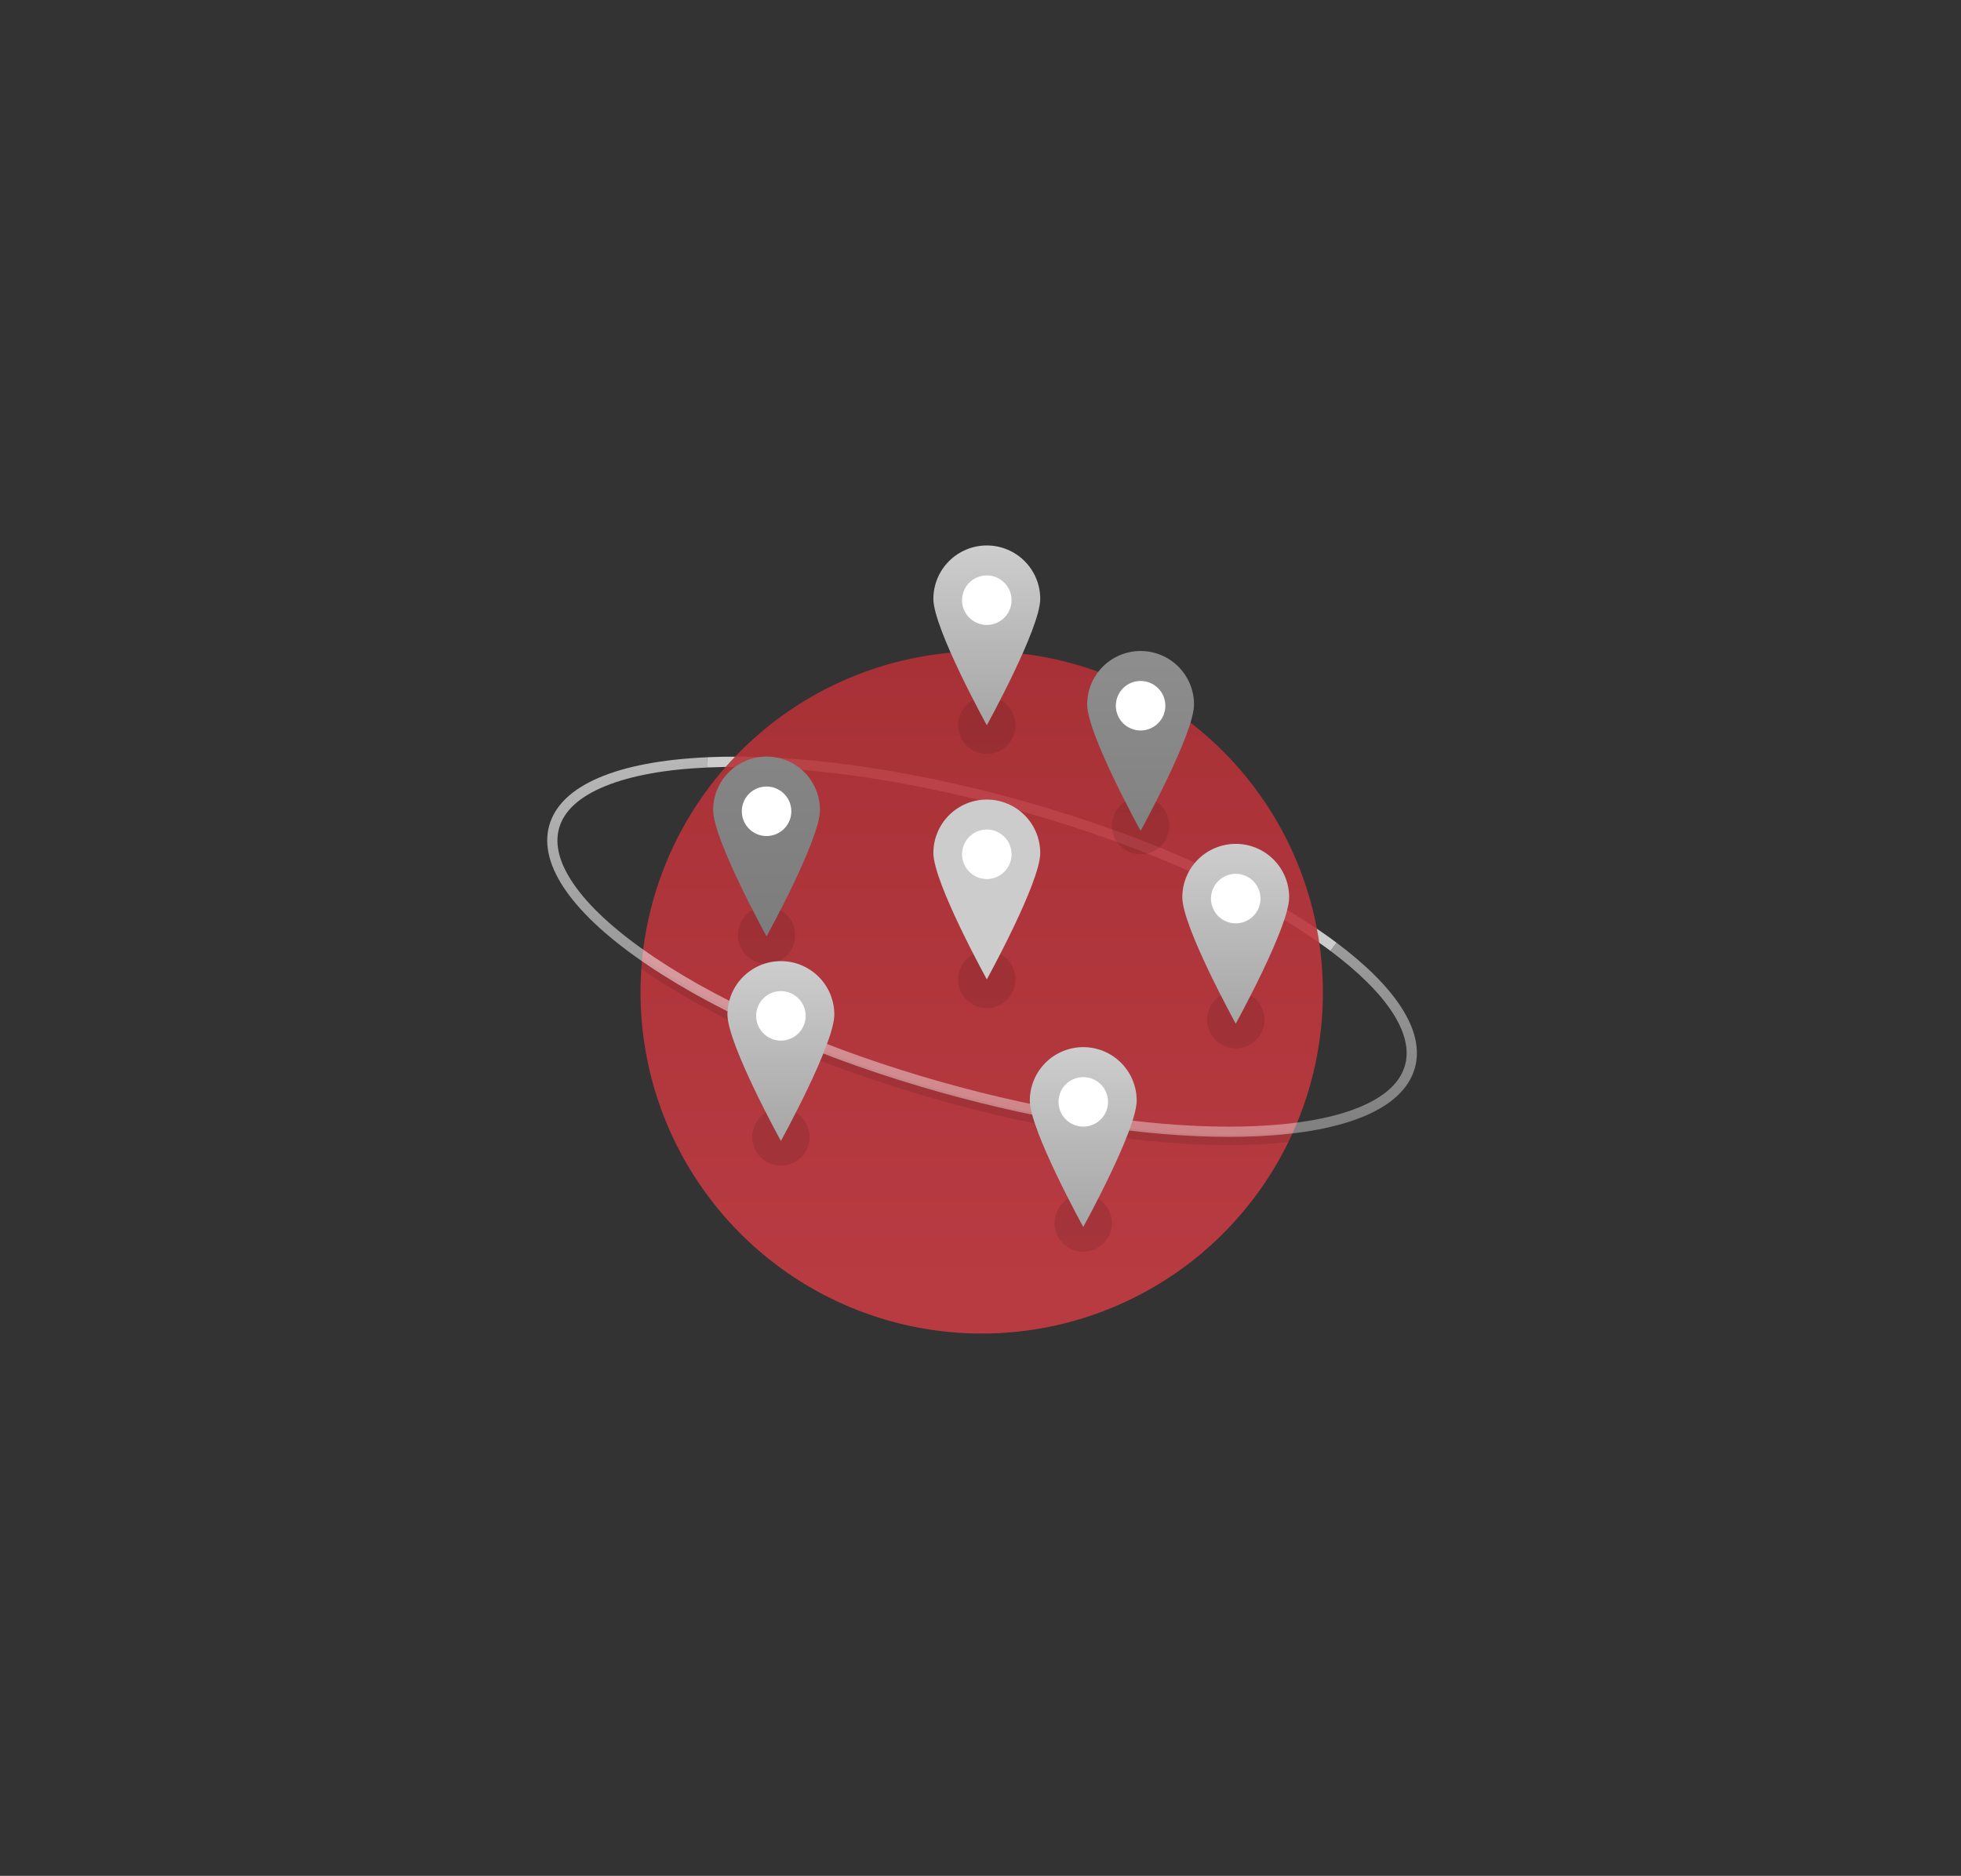 <?xml version="1.0" encoding="UTF-8" standalone="no"?>
<svg
   xmlns:dc="http://purl.org/dc/elements/1.1/"
   xmlns:cc="http://creativecommons.org/ns#"
   xmlns:rdf="http://www.w3.org/1999/02/22-rdf-syntax-ns#"
   xmlns:svg="http://www.w3.org/2000/svg"
   xmlns="http://www.w3.org/2000/svg"
   id="svg8"
   version="1.1"
   viewBox="0 0 61.119 58.473"
   height="221"
   width="231">
  <rect x="0" y="0" width="61.119" height="58.473" fill="#333333" stroke="none"/>
  <defs
     id="defs2">
    <linearGradient
       gradientUnits="userSpaceOnUse"
       y2="253.778"
       x2="137"
       y1="20.372"
       x1="137"
       id="paint0_linear">
      <stop
         id="stop2558"
         stop-color="#A5282C"
         offset="0.016" />
      <stop
         id="stop2560"
         stop-color="#D3434C"
         offset="0.734" />
    </linearGradient>
    <linearGradient
       gradientUnits="userSpaceOnUse"
       y2="166.619"
       x2="106.269"
       y1="43.479"
       x1="106.269"
       id="paint1_linear">
      <stop
         id="stop2563"
         stop-color="white" />
      <stop
         id="stop2565"
         stop-color="#CECECE"
         offset="1" />
    </linearGradient>
    <linearGradient
       gradientUnits="userSpaceOnUse"
       y2="139.83"
       x2="107.509"
       y1="89.166"
       x1="107.509"
       id="paint2_linear">
      <stop
         id="stop2568"
         stop-color="white" />
      <stop
         id="stop2570"
         stop-color="#717171"
         offset="1" />
    </linearGradient>
    <linearGradient
       gradientUnits="userSpaceOnUse"
       y2="91.416"
       x2="156.457"
       y1="83.973"
       x1="156.457"
       id="paint3_linear">
      <stop
         id="stop2573"
         stop-color="white" />
      <stop
         id="stop2575"
         stop-color="#717171"
         offset="1" />
    </linearGradient>
    <linearGradient
       gradientUnits="userSpaceOnUse"
       y2="130.884"
       x2="96.433"
       y1="123.441"
       x1="96.433"
       id="paint4_linear">
      <stop
         id="stop2578"
         stop-color="white" />
      <stop
         id="stop2580"
         stop-color="#717171"
         offset="1" />
    </linearGradient>
    <linearGradient
       gradientUnits="userSpaceOnUse"
       y2="134.643"
       x2="106.273"
       y1="127.2"
       x1="106.273"
       id="paint5_linear">
      <stop
         id="stop2583"
         stop-color="white" />
      <stop
         id="stop2585"
         stop-color="#717171"
         offset="1" />
    </linearGradient>
    <linearGradient
       gradientUnits="userSpaceOnUse"
       y2="98.933"
       x2="155.906"
       y1="91.491"
       x1="155.906"
       id="paint6_linear">
      <stop
         id="stop2588"
         stop-color="white" />
      <stop
         id="stop2590"
         stop-color="#717171"
         offset="1" />
    </linearGradient>
    <linearGradient
       gradientUnits="userSpaceOnUse"
       y2="104.76"
       x2="155.906"
       y1="97.317"
       x1="155.906"
       id="paint7_linear">
      <stop
         id="stop2593"
         stop-color="white" />
      <stop
         id="stop2595"
         stop-color="#717171"
         offset="1" />
    </linearGradient>
    <linearGradient
       gradientUnits="userSpaceOnUse"
       y2="110.586"
       x2="155.906"
       y1="103.143"
       x1="155.906"
       id="paint8_linear">
      <stop
         id="stop2598"
         stop-color="white" />
      <stop
         id="stop2600"
         stop-color="#717171"
         offset="1" />
    </linearGradient>
    <linearGradient
       gradientUnits="userSpaceOnUse"
       y2="116.412"
       x2="155.906"
       y1="108.97"
       x1="155.906"
       id="paint9_linear">
      <stop
         id="stop2603"
         stop-color="white" />
      <stop
         id="stop2605"
         stop-color="#717171"
         offset="1" />
    </linearGradient>
    <linearGradient
       gradientUnits="userSpaceOnUse"
       y2="122.238"
       x2="155.906"
       y1="114.796"
       x1="155.906"
       id="paint10_linear">
      <stop
         id="stop2608"
         stop-color="white" />
      <stop
         id="stop2610"
         stop-color="#717171"
         offset="1" />
    </linearGradient>
    <linearGradient
       gradientUnits="userSpaceOnUse"
       y2="266.708"
       x2="115.192"
       y1="5.789"
       x1="115.192"
       id="paint0_linear-7">
      <stop
         id="stop1109"
         stop-color="#A5282C"
         offset="0.016" />
      <stop
         id="stop1111"
         stop-color="#D3434C"
         offset="0.734" />
    </linearGradient>
    <linearGradient
       gradientUnits="userSpaceOnUse"
       y2="189.398"
       x2="114.613"
       y1="28.654"
       x1="114.613"
       id="paint1_linear-3">
      <stop
         id="stop1114"
         stop-color="white" />
      <stop
         id="stop1116"
         stop-opacity="0"
         stop-color="white"
         offset="1" />
    </linearGradient>
    <linearGradient
       gradientUnits="userSpaceOnUse"
       y2="158.392"
       x2="91.5"
       y1="82.244"
       x1="91.5"
       id="paint2_linear-6">
      <stop
         id="stop1119"
         stop-color="white" />
      <stop
         id="stop1121"
         stop-color="#717171"
         offset="1" />
    </linearGradient>
    <linearGradient
       gradientUnits="userSpaceOnUse"
       y2="144.597"
       x2="144.993"
       y1="68.449"
       x1="144.993"
       id="paint3_linear-7">
      <stop
         id="stop1124"
         stop-color="white" />
      <stop
         id="stop1126"
         stop-color="#717171"
         offset="1" />
    </linearGradient>
    <linearGradient
       gradientUnits="userSpaceOnUse"
       y2="109.496"
       x2="115.717"
       y1="33.348"
       x1="115.717"
       id="paint4_linear-3">
      <stop
         id="stop1129"
         stop-color="white" />
      <stop
         id="stop1131"
         stop-color="#717171"
         offset="1" />
    </linearGradient>
    <linearGradient
       gradientUnits="userSpaceOnUse"
       y2="168.508"
       x2="127.061"
       y1="92.36"
       x1="127.061"
       id="paint5_linear-9">
      <stop
         id="stop1134"
         stop-color="white" />
      <stop
         id="stop1136"
         stop-color="#717171"
         offset="1" />
    </linearGradient>
    <linearGradient
       gradientUnits="userSpaceOnUse"
       y2="134.328"
       x2="89.814"
       y1="58.179"
       x1="89.814"
       id="paint6_linear-4">
      <stop
         id="stop1139"
         stop-color="#909090" />
      <stop
         id="stop1141"
         stop-color="#717171"
         offset="1" />
    </linearGradient>
    <linearGradient
       gradientUnits="userSpaceOnUse"
       y2="121.912"
       x2="133.804"
       y1="45.764"
       x1="133.804"
       id="paint7_linear-9">
      <stop
         id="stop1144"
         stop-color="#9D9D9D" />
      <stop
         id="stop1146"
         stop-color="#717171"
         offset="1" />
    </linearGradient>
  </defs>
  <g
     transform="translate(0,-238.527)"
     id="layer1">
    <g
       id="g1726"
       transform="matrix(0.265,0,0,0.265,0.071,236.45)">
      <g
         transform="translate(1.577962e-8,12)"
         id="g922">
        <path
           style="fill:#cccccc"
           id="path1040"
           d="M 156.202,107.685 C 147.711,101.337 134.411,95.334 119.714,91.214 106.332,87.463 93.28,85.652 82.959,86.115 l -0.054,-1.2 c 10.444,-0.468 23.632,1.358 37.133,5.143 14.835,4.158 28.278,10.232 36.884,16.666 z" />
        <path
           style="fill:url(#paint0_linear-7);fill-opacity:0.9"
           id="path1042"
           d="m 155.321,112.574 c 0.007,5.625 -1.172,11.187 -3.461,16.325 -0.191,0.43 -0.39,0.856 -0.597,1.278 -3.98,8.153 -10.606,14.717 -18.797,18.621 -8.19,3.904 -17.461,4.917 -26.301,2.875 -8.841,-2.042 -16.728,-7.019 -22.376,-14.12 -5.648,-7.101 -8.724,-15.906 -8.725,-24.979 0,-0.928 0.032,-1.85 0.095,-2.764 0.03,-0.465 0.069,-0.927 0.117,-1.387 1.064,-10.228 6.014,-19.657 13.828,-26.341 7.814,-6.685 17.896,-10.115 28.165,-9.582 10.27,0.532 19.943,4.987 27.023,12.444 7.081,7.457 11.029,17.347 11.03,27.63 z" />
        <path
           style="opacity:0.1;fill:#000000"
           id="path1044"
           d="m 151.86,128.899 c -0.191,0.43 -0.39,0.856 -0.597,1.278 -1.173,0.127 -2.407,0.22 -3.703,0.277 -1.073,0.048 -2.177,0.072 -3.306,0.072 -9.854,0 -21.713,-1.819 -33.829,-5.214 -13.502,-3.784 -25.717,-9.078 -34.396,-14.906 -0.296,-0.198 -0.586,-0.397 -0.871,-0.596 0.03,-0.465 0.069,-0.927 0.117,-1.387 0.46,0.328 0.935,0.657 1.424,0.986 8.577,5.758 20.67,10.995 34.052,14.746 12.009,3.367 23.757,5.17 33.498,5.17 1.114,0 2.2,-0.024 3.258,-0.071 1.54,-0.07 2.991,-0.188 4.354,-0.355 z" />
        <path
           style="fill:url(#paint1_linear-3)"
           id="path1046"
           d="m 144.255,129.566 c -9.854,0 -21.714,-1.819 -33.829,-5.215 -13.502,-3.784 -25.718,-9.078 -34.397,-14.906 -8.861,-5.95 -13.015,-11.813 -11.699,-16.508 1.316,-4.696 7.913,-7.545 18.575,-8.022 l 0.054,1.2 c -4.979,0.223 -9.037,0.963 -12.06,2.2 -3.016,1.233 -4.837,2.898 -5.411,4.947 -0.574,2.049 0.116,4.417 2.052,7.039 1.941,2.628 5.023,5.369 9.16,8.147 8.576,5.759 20.669,10.996 34.051,14.747 12.01,3.366 23.757,5.17 33.499,5.17 1.113,0 2.199,-0.023 3.257,-0.071 4.979,-0.223 9.036,-0.963 12.06,-2.199 3.016,-1.234 4.837,-2.898 5.411,-4.947 1.032,-3.679 -2.085,-8.46 -8.775,-13.462 l 0.719,-0.962 c 3.443,2.574 5.991,5.111 7.575,7.54 1.697,2.605 2.249,5.03 1.638,7.208 -1.316,4.696 -7.913,7.545 -18.575,8.023 -1.072,0.048 -2.176,0.072 -3.304,0.072 z" />
        <path
           style="fill:#f2f2f2"
           id="path1048"
           d="m 116.253,65.209 c 0.254,0 0.46,-0.206 0.46,-0.46 0,-0.254 -0.206,-0.46 -0.46,-0.46 -0.254,0 -0.46,0.206 -0.46,0.46 0,0.254 0.206,0.46 0.46,0.46 z" />
        <path
           style="opacity:0.1;fill:#000000"
           id="path1050"
           d="m 115.794,84.525 c 1.862,0 3.372,-1.51 3.372,-3.372 0,-1.862 -1.51,-3.372 -3.372,-3.372 -1.862,0 -3.372,1.51 -3.372,3.372 0,1.862 1.51,3.372 3.372,3.372 z" />
        <path
           style="opacity:0.1;fill:#000000"
           id="path1052"
           d="m 89.89,109.202 c 1.862,0 3.372,-1.51 3.372,-3.372 0,-1.862 -1.51,-3.372 -3.372,-3.372 -1.862,0 -3.372,1.51 -3.372,3.372 0,1.862 1.51,3.372 3.372,3.372 z" />
        <path
           style="opacity:0.1;fill:#000000"
           id="path1054"
           d="m 127.136,143.077 c 1.863,0 3.372,-1.51 3.372,-3.372 0,-1.863 -1.509,-3.373 -3.372,-3.373 -1.862,0 -3.372,1.51 -3.372,3.373 0,1.862 1.51,3.372 3.372,3.372 z" />
        <path
           style="opacity:0.1;fill:#000000"
           id="path1056"
           d="m 115.794,114.414 c 1.862,0 3.372,-1.51 3.372,-3.372 0,-1.863 -1.51,-3.373 -3.372,-3.373 -1.862,0 -3.372,1.51 -3.372,3.373 0,1.862 1.51,3.372 3.372,3.372 z" />
        <path
           style="opacity:0.1;fill:#000000"
           id="path1058"
           d="m 91.576,132.96 c 1.862,0 3.372,-1.509 3.372,-3.372 0,-1.862 -1.51,-3.372 -3.372,-3.372 -1.862,0 -3.372,1.51 -3.372,3.372 0,1.863 1.51,3.372 3.372,3.372 z" />
        <path
           style="opacity:0.1;fill:#000000"
           id="path1060"
           d="m 133.88,96.327 c 1.863,0 3.373,-1.51 3.373,-3.372 0,-1.862 -1.51,-3.372 -3.373,-3.372 -1.862,0 -3.372,1.51 -3.372,3.372 0,1.862 1.51,3.372 3.372,3.372 z" />
        <path
           style="opacity:0.1;fill:#000000"
           id="path1062"
           d="m 145.07,119.165 c 1.862,0 3.372,-1.509 3.372,-3.372 0,-1.862 -1.51,-3.372 -3.372,-3.372 -1.862,0 -3.372,1.51 -3.372,3.372 0,1.863 1.51,3.372 3.372,3.372 z" />
        <path
           style="fill:#ffffff"
           id="path1064"
           d="m 115.794,100.772 c 2.455,0 4.445,-1.99 4.445,-4.445 0,-2.455 -1.99,-4.445 -4.445,-4.445 -2.455,0 -4.445,1.99 -4.445,4.445 0,2.455 1.99,4.445 4.445,4.445 z" />
        <path
           style="fill:#cccccc"
           id="path1066"
           d="m 115.794,89.889 c -1.667,0 -3.266,0.662 -4.444,1.841 -1.179,1.179 -1.841,2.777 -1.841,4.444 0,3.471 6.285,14.868 6.285,14.868 0,0 6.284,-11.398 6.284,-14.868 0,-1.667 -0.662,-3.265 -1.841,-4.444 -1.178,-1.179 -2.777,-1.841 -4.443,-1.841 z m 0,9.35 c -0.576,0 -1.139,-0.171 -1.618,-0.491 -0.479,-0.32 -0.853,-0.775 -1.073,-1.307 -0.22,-0.532 -0.278,-1.118 -0.166,-1.683 0.113,-0.565 0.39,-1.084 0.797,-1.491 0.408,-0.407 0.927,-0.685 1.492,-0.797 0.564,-0.112 1.15,-0.055 1.682,0.166 0.532,0.221 0.987,0.594 1.307,1.073 0.32,0.479 0.491,1.042 0.491,1.618 0,0.383 -0.075,0.761 -0.222,1.115 -0.146,0.353 -0.361,0.674 -0.631,0.945 -0.27,0.271 -0.592,0.485 -0.945,0.631 -0.353,0.146 -0.732,0.222 -1.114,0.222 z" />
        <path
           style="fill:#ffffff"
           id="path1068"
           d="m 91.576,119.778 c 2.455,0 4.445,-1.99 4.445,-4.445 0,-2.455 -1.99,-4.445 -4.445,-4.445 -2.455,0 -4.445,1.99 -4.445,4.445 0,2.455 1.99,4.445 4.445,4.445 z" />
        <path
           style="fill:url(#paint2_linear-6)"
           id="path1070"
           d="m 91.576,108.896 c -1.667,0 -3.265,0.662 -4.444,1.84 -1.179,1.179 -1.841,2.777 -1.841,4.444 0,3.471 6.284,14.868 6.284,14.868 0,0 6.284,-11.397 6.284,-14.868 0,-0.825 -0.163,-1.642 -0.478,-2.405 -0.316,-0.762 -0.779,-1.455 -1.362,-2.039 -0.584,-0.583 -1.276,-1.046 -2.039,-1.362 -0.762,-0.316 -1.58,-0.478 -2.405,-0.478 z m 0,9.35 c -0.576,0 -1.139,-0.171 -1.618,-0.491 -0.479,-0.32 -0.852,-0.775 -1.073,-1.307 -0.22,-0.532 -0.278,-1.118 -0.166,-1.683 0.112,-0.565 0.39,-1.084 0.797,-1.491 0.407,-0.407 0.926,-0.685 1.491,-0.797 0.565,-0.112 1.151,-0.055 1.683,0.166 0.532,0.22 0.987,0.593 1.307,1.072 0.32,0.479 0.491,1.042 0.491,1.618 0,0.383 -0.075,0.761 -0.222,1.115 -0.146,0.353 -0.361,0.674 -0.631,0.945 -0.27,0.27 -0.592,0.485 -0.945,0.631 -0.353,0.146 -0.732,0.222 -1.115,0.222 z" />
        <path
           style="fill:#ffffff"
           id="path1072"
           d="m 145.07,105.983 c 2.455,0 4.445,-1.99 4.445,-4.445 0,-2.455 -1.99,-4.445 -4.445,-4.445 -2.455,0 -4.445,1.99 -4.445,4.445 0,2.455 1.99,4.445 4.445,4.445 z" />
        <path
           style="fill:url(#paint3_linear-7)"
           id="path1074"
           d="m 145.07,95.101 c -0.826,0 -1.643,0.163 -2.405,0.478 -0.763,0.316 -1.456,0.779 -2.039,1.362 -0.584,0.584 -1.047,1.276 -1.362,2.039 -0.316,0.762 -0.479,1.58 -0.479,2.405 0,3.471 6.285,14.868 6.285,14.868 0,0 6.284,-11.397 6.284,-14.868 0,-0.825 -0.163,-1.642 -0.478,-2.405 -0.316,-0.762 -0.779,-1.455 -1.363,-2.039 -0.583,-0.584 -1.276,-1.046 -2.039,-1.362 -0.762,-0.316 -1.579,-0.478 -2.404,-0.478 z m 0,9.35 c -0.576,0 -1.14,-0.171 -1.618,-0.491 -0.479,-0.32 -0.853,-0.775 -1.073,-1.307 -0.22,-0.532 -0.278,-1.118 -0.166,-1.683 0.113,-0.565 0.39,-1.084 0.797,-1.491 0.408,-0.407 0.926,-0.685 1.491,-0.797 0.565,-0.112 1.151,-0.055 1.683,0.166 0.532,0.221 0.987,0.594 1.307,1.073 0.32,0.479 0.491,1.042 0.491,1.618 0,0.383 -0.075,0.761 -0.222,1.115 -0.146,0.353 -0.361,0.674 -0.631,0.945 -0.271,0.27 -0.592,0.485 -0.945,0.631 -0.353,0.146 -0.732,0.222 -1.114,0.222 z" />
        <path
           style="fill:#ffffff"
           id="path1076"
           d="m 115.794,70.883 c 2.455,0 4.445,-1.99 4.445,-4.445 0,-2.455 -1.99,-4.445 -4.445,-4.445 -2.455,0 -4.445,1.99 -4.445,4.445 0,2.455 1.99,4.445 4.445,4.445 z" />
        <path
           style="fill:url(#paint4_linear-3)"
           id="path1078"
           d="m 115.794,60 c -1.667,0 -3.266,0.662 -4.444,1.841 -1.179,1.179 -1.841,2.777 -1.841,4.444 0,3.471 6.285,14.868 6.285,14.868 0,0 6.284,-11.397 6.284,-14.868 0,-1.667 -0.662,-3.265 -1.841,-4.444 C 119.059,60.662 117.46,60 115.794,60 Z m 0,9.35 c -0.576,0 -1.139,-0.171 -1.618,-0.491 -0.479,-0.32 -0.853,-0.775 -1.073,-1.307 -0.22,-0.532 -0.278,-1.118 -0.166,-1.683 0.113,-0.565 0.39,-1.084 0.797,-1.491 0.408,-0.407 0.927,-0.685 1.492,-0.797 0.564,-0.112 1.15,-0.055 1.682,0.166 0.532,0.22 0.987,0.594 1.307,1.073 0.32,0.479 0.491,1.042 0.491,1.618 0,0.382 -0.075,0.761 -0.222,1.115 -0.146,0.353 -0.361,0.674 -0.631,0.945 -0.27,0.27 -0.592,0.485 -0.945,0.631 -0.353,0.146 -0.732,0.222 -1.114,0.222 z" />
        <path
           style="fill:#ffffff"
           id="path1080"
           d="m 127.136,129.895 c 2.455,0 4.446,-1.99 4.446,-4.445 0,-2.455 -1.991,-4.445 -4.446,-4.445 -2.454,0 -4.445,1.99 -4.445,4.445 0,2.455 1.991,4.445 4.445,4.445 z" />
        <path
           style="fill:url(#paint5_linear-9)"
           id="path1082"
           d="m 127.137,119.012 c -1.667,0 -3.265,0.662 -4.444,1.841 -1.178,1.178 -1.84,2.777 -1.84,4.443 0,3.471 6.284,14.868 6.284,14.868 0,0 6.284,-11.397 6.284,-14.868 0,-0.825 -0.162,-1.642 -0.478,-2.405 -0.316,-0.762 -0.779,-1.455 -1.362,-2.038 -0.584,-0.584 -1.277,-1.047 -2.039,-1.363 -0.763,-0.315 -1.58,-0.478 -2.405,-0.478 z m 0,9.35 c -0.576,0 -1.139,-0.171 -1.618,-0.491 -0.479,-0.32 -0.852,-0.775 -1.073,-1.307 -0.22,-0.532 -0.278,-1.118 -0.165,-1.682 0.112,-0.565 0.389,-1.084 0.797,-1.492 0.407,-0.407 0.926,-0.684 1.491,-0.797 0.565,-0.112 1.15,-0.054 1.682,0.166 0.533,0.221 0.987,0.594 1.307,1.073 0.32,0.479 0.491,1.042 0.491,1.618 0,0.382 -0.075,0.761 -0.221,1.114 -0.147,0.354 -0.361,0.675 -0.632,0.945 -0.27,0.27 -0.591,0.485 -0.945,0.631 -0.353,0.147 -0.732,0.222 -1.114,0.222 z" />
        <path
           style="fill:#ffffff"
           id="path1084"
           d="m 89.889,95.714 c 2.455,0 4.445,-1.99 4.445,-4.445 0,-2.455 -1.99,-4.445 -4.445,-4.445 -2.455,0 -4.445,1.99 -4.445,4.445 0,2.455 1.99,4.445 4.445,4.445 z" />
        <path
           style="fill:url(#paint6_linear-4)"
           id="path1086"
           d="m 89.89,84.831 c -1.667,0 -3.265,0.662 -4.444,1.841 -1.179,1.179 -1.841,2.777 -1.841,4.444 0,3.471 6.284,14.868 6.284,14.868 0,0 6.284,-11.397 6.284,-14.868 0,-1.667 -0.662,-3.265 -1.841,-4.444 -1.179,-1.179 -2.777,-1.841 -4.444,-1.841 z m 0,9.35 c -0.576,0 -1.139,-0.171 -1.618,-0.491 -0.479,-0.32 -0.852,-0.775 -1.073,-1.307 -0.22,-0.532 -0.278,-1.118 -0.166,-1.683 0.112,-0.565 0.39,-1.084 0.797,-1.491 0.407,-0.407 0.926,-0.685 1.491,-0.797 0.565,-0.112 1.151,-0.055 1.683,0.166 0.532,0.22 0.987,0.594 1.307,1.073 0.32,0.479 0.491,1.042 0.491,1.618 0,0.383 -0.075,0.761 -0.222,1.115 -0.146,0.353 -0.361,0.674 -0.631,0.945 -0.271,0.27 -0.592,0.485 -0.945,0.631 -0.353,0.146 -0.732,0.222 -1.115,0.222 z" />
        <path
           style="fill:#ffffff"
           id="path1088"
           d="m 133.88,83.298 c 2.455,0 4.445,-1.99 4.445,-4.445 0,-2.455 -1.99,-4.445 -4.445,-4.445 -2.455,0 -4.445,1.99 -4.445,4.445 0,2.455 1.99,4.445 4.445,4.445 z" />
        <path
           style="fill:url(#paint7_linear-9)"
           id="path1090"
           d="m 133.88,72.415 c -1.667,0 -3.265,0.662 -4.444,1.841 -1.178,1.179 -1.84,2.777 -1.84,4.444 0,3.471 6.284,14.868 6.284,14.868 0,0 6.284,-11.397 6.284,-14.868 0,-1.667 -0.662,-3.265 -1.84,-4.444 -1.179,-1.179 -2.777,-1.841 -4.444,-1.841 z m 0,9.35 c -0.576,0 -1.139,-0.171 -1.618,-0.491 -0.479,-0.32 -0.852,-0.775 -1.073,-1.307 -0.22,-0.532 -0.278,-1.118 -0.165,-1.683 0.112,-0.565 0.389,-1.084 0.797,-1.491 0.407,-0.407 0.926,-0.685 1.491,-0.797 0.565,-0.112 1.15,-0.055 1.683,0.166 0.532,0.22 0.987,0.594 1.307,1.073 0.32,0.479 0.49,1.042 0.49,1.618 0,0.772 -0.306,1.513 -0.853,2.059 -0.546,0.546 -1.287,0.853 -2.059,0.853 z" />
      </g>
    </g>
  </g>
</svg>
